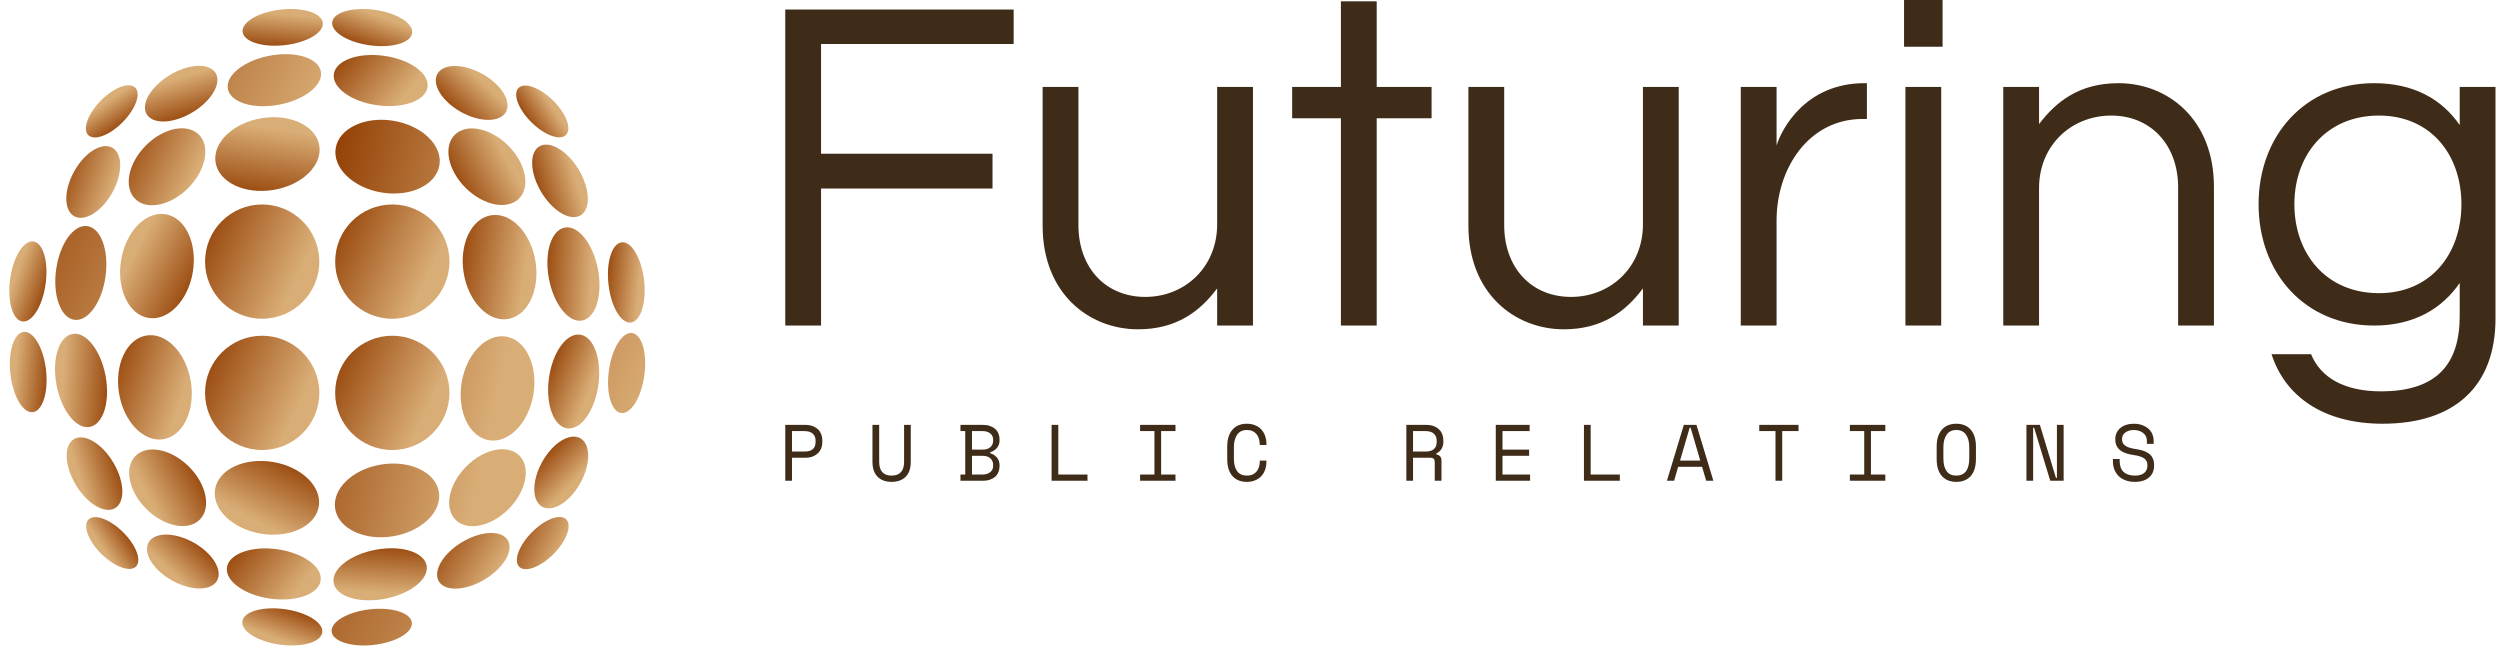 <?xml version="1.0" encoding="UTF-8" standalone="yes"?>
<svg data-v-423bf9ae="" xmlns="http://www.w3.org/2000/svg" viewBox="0 0 354 92" class="iconLeftSlogan">
  <g data-v-423bf9ae="" id="cfe10de7-bba8-4233-8660-f30095869244" fill="#3E2B18" transform="matrix(4.827,0,0,4.827,105.738,-9.316)">
    <path d="M7.83 3.22L7.83 2.21L1.13 2.21L1.13 11.48L2.18 11.48L2.18 7.46L7.21 7.46L7.21 6.44L2.18 6.44L2.18 3.22ZM14.85 11.48L14.85 4.48L13.80 4.48L13.80 8.51C13.80 9.77 12.85 10.64 11.69 10.64C10.54 10.64 9.73 9.80 9.73 8.53L9.73 4.48L8.68 4.48L8.68 8.55C8.68 10.54 10.04 11.59 11.48 11.59C12.61 11.59 13.30 11.06 13.80 10.39L13.80 11.48ZM18.48 11.48L18.48 5.40L20.09 5.40L20.09 4.48L18.48 4.48L18.48 1.97L17.43 1.97L17.43 4.48L16.00 4.48L16.00 5.40L17.43 5.40L17.43 11.48ZM27.34 11.48L27.34 4.48L26.29 4.48L26.29 8.51C26.29 9.77 25.34 10.64 24.18 10.64C23.03 10.64 22.22 9.80 22.22 8.53L22.22 4.48L21.17 4.48L21.17 8.55C21.17 10.54 22.53 11.59 23.97 11.59C25.10 11.59 25.79 11.06 26.29 10.39L26.29 11.48ZM32.79 4.37C31.05 4.37 30.35 5.73 30.21 6.20L30.21 4.48L29.16 4.48L29.16 11.48L30.21 11.48L30.21 8.40C30.21 6.86 31.16 5.42 32.73 5.42L32.86 5.42L32.86 4.37ZM33.99 11.48L35.04 11.48L35.04 4.48L33.99 4.48ZM33.95 1.93L33.95 3.30L35.08 3.30L35.08 1.93ZM36.86 4.48L36.86 11.48L37.91 11.48L37.91 7.45C37.91 6.19 38.86 5.32 40.03 5.32C41.17 5.32 41.99 6.16 41.99 7.43L41.99 11.48L43.04 11.48L43.04 7.41C43.04 5.42 41.68 4.37 40.24 4.37C39.10 4.37 38.42 4.90 37.91 5.57L37.91 4.48ZM50.25 4.48L50.25 5.60C49.73 4.84 48.90 4.37 47.74 4.37C45.70 4.37 44.35 5.92 44.35 7.92C44.35 9.93 45.70 11.48 47.74 11.48C48.90 11.48 49.73 10.99 50.25 10.23L50.25 11.20C50.25 12.64 49.55 13.41 47.94 13.41C46.87 13.41 46.17 13.01 45.89 12.32L44.73 12.32C45.12 13.54 46.23 14.36 47.99 14.36C50.09 14.36 51.30 13.27 51.30 11.27L51.30 4.48ZM47.88 10.53C46.33 10.53 45.40 9.37 45.40 7.92C45.40 6.48 46.33 5.32 47.88 5.32C49.41 5.32 50.30 6.48 50.30 7.92C50.30 9.37 49.41 10.53 47.88 10.53Z"/>
  </g>
  <g data-v-423bf9ae="" id="013acada-033b-47a8-a4d9-e244cd455d65" transform="matrix(1.008,0,0,1.008,-4.639,-3.761)" stroke="none" fill="url(#75fd051d-9f57-48de-97d7-808c7b396a65)">
    <circle cx="41.433" cy="40.48" r="8.025"/>
    <circle cx="41.433" cy="58.92" r="8.027"/>
    <circle cx="59.711" cy="58.92" r="8.027"/>
    <circle cx="59.713" cy="40.481" r="8.027"/>
    <ellipse transform="rotate(-170.607 26.652 41.108)" cx="26.652" cy="41.108" rx="5.106" ry="7.382"/>
    <ellipse transform="rotate(-99.237 42.173 25.375)" cx="42.173" cy="25.375" rx="5.106" ry="7.381"/>
    <ellipse transform="rotate(99.388 42.1 73.663)" cx="42.099" cy="73.663" rx="5.106" ry="7.383"/>
    <ellipse transform="rotate(134.66 28.149 72.253)" cx="28.149" cy="72.253" rx="4.216" ry="6.357"/>
    <ellipse transform="rotate(-9.237 74.78 41.256)" cx="74.78" cy="41.256" rx="5.107" ry="7.382"/>
    <ellipse transform="rotate(-45.353 72.997 27.149)" cx="72.997" cy="27.149" rx="4.215" ry="6.356"/>
    <ellipse transform="rotate(-135.348 20.3 19.377)" cx="20.301" cy="19.377" rx="2.155" ry="4.69"/>
    <ellipse transform="rotate(-120.841 30.053 16.89)" cx="30.053" cy="16.89" rx="3.065" ry="5.641"/>
    <ellipse transform="rotate(134.674 20.368 80.015)" cx="20.368" cy="80.015" rx="2.155" ry="4.692"/>
    <ellipse transform="rotate(169.368 15.987 57.172)" cx="15.987" cy="57.172" rx="3.504" ry="6.644"/>
    <ellipse transform="rotate(149.172 17.88 70.265)" cx="17.88" cy="70.265" rx="3.065" ry="5.641"/>
    <ellipse transform="rotate(119.058 30.285 82.614)" cx="30.285" cy="82.614" rx="3.065" ry="5.506"/>
    <ellipse transform="rotate(7.856 85.188 57.325)" cx="85.188" cy="57.325" rx="3.505" ry="6.644"/>
    <ellipse transform="rotate(79.362 58.003 84.404)" cx="58.003" cy="84.404" rx="3.504" ry="6.645"/>
    <ellipse transform="rotate(29.047 83.444 70.106)" cx="83.444" cy="70.106" rx="3.064" ry="5.506"/>
    <ellipse transform="rotate(-45.358 80.779 19.386)" cx="80.779" cy="19.386" rx="2.155" ry="4.69"/>
    <ellipse transform="rotate(-10.631 85.158 42.229)" cx="85.158" cy="42.229" rx="3.507" ry="6.643"/>
    <ellipse transform="rotate(-30.853 83.265 29.137)" cx="83.265" cy="29.137" rx="3.065" ry="5.64"/>
    <ellipse transform="rotate(-60.941 70.861 16.786)" cx="70.861" cy="16.786" rx="3.065" ry="5.507"/>
    <ellipse transform="rotate(-172.142 8.519 43.269)" cx="8.519" cy="43.269" rx="2.515" ry="5.671"/>
    <ellipse transform="rotate(-96.456 44.32 7.575)" cx="44.321" cy="7.575" rx="2.514" ry="5.67"/>
    <ellipse transform="rotate(97.881 44.259 91.796)" cx="44.259" cy="91.796" rx="2.514" ry="5.669"/>
    <ellipse transform="rotate(173.536 8.566 55.995)" cx="8.566" cy="55.995" rx="2.515" ry="5.671"/>
    <ellipse transform="rotate(-82.157 56.887 7.604)" cx="56.887" cy="7.604" rx="2.514" ry="5.669"/>
    <ellipse transform="rotate(-6.466 92.581 43.406)" cx="92.581" cy="43.406" rx="2.514" ry="5.67"/>
    <path d="M25.065 24.195c2.469-2.497 5.81-3.194 7.467-1.557 1.655 1.636 1 4.986-1.468 7.483-2.47 2.498-5.81 3.195-7.468 1.56-1.656-1.637-.998-4.988 1.469-7.486z"/>
    <path d="M21.323 58.963c-.652-4.023 1.075-7.652 3.857-8.105 2.783-.453 5.572 2.442 6.228 6.466.65 4.025-1.072 7.654-3.856 8.107-2.785.45-5.571-2.443-6.229-6.468z"/>
    <path d="M79.534 59.126c-.668 4.023-3.462 6.91-6.244 6.45-2.783-.46-4.502-4.093-3.836-8.116.667-4.023 3.46-6.911 6.243-6.45 2.782.46 4.498 4.095 3.837 8.116zM59.795 79.067c-4.024.654-7.654-1.072-8.107-3.856-.454-2.783 2.442-5.572 6.465-6.226 4.027-.655 7.653 1.072 8.107 3.856.454 2.783-2.442 5.57-6.465 6.226zM76.08 75.205c-2.464 2.497-5.809 3.196-7.466 1.56-1.655-1.637-1-4.99 1.468-7.485 2.467-2.499 5.811-3.196 7.467-1.56 1.653 1.637.997 4.987-1.47 7.485zM59.88 20.699c4.023.666 6.912 3.46 6.451 6.243s-4.094 4.499-8.117 3.834c-4.022-.665-6.909-3.46-6.452-6.243.465-2.783 4.098-4.498 8.118-3.834z"/>
    <path d="M12.486 41.596c.504-3.636 2.464-6.368 4.382-6.102 1.917.264 3.064 3.426 2.56 7.06-.5 3.634-2.461 6.367-4.379 6.102-1.918-.266-3.066-3.426-2.563-7.06zM42.496 11.552c3.609-.677 6.82.317 7.178 2.218.358 1.904-2.277 3.994-5.882 4.67-3.61.678-6.822-.317-7.178-2.218-.357-1.901 2.275-3.993 5.882-4.67z"/>
    <path d="M15.023 27.806c1.476-2.659 3.872-4.147 5.354-3.325 1.478.821 1.482 3.643.003 6.302-1.474 2.657-3.872 4.147-5.352 3.325-1.478-.822-1.484-3.644-.005-6.302z"/>
    <path d="M42.585 87.83c-3.633-.503-6.367-2.465-6.1-4.383.262-1.916 3.425-3.064 7.06-2.561 3.634.502 6.367 2.463 6.1 4.381-.265 1.917-3.423 3.063-7.06 2.562z"/>
    <path d="M82.378 81.538c-1.822 1.843-3.984 2.659-4.83 1.821-.847-.835-.056-3.007 1.764-4.85 1.822-1.844 3.984-2.66 4.828-1.823.85.836.06 3.01-1.762 4.852z"/>
    <path d="M72.666 85.143c-2.677 1.596-5.548 1.713-6.416.26-.865-1.454.597-3.928 3.271-5.523 2.677-1.597 5.548-1.713 6.417-.26.866 1.454-.598 3.925-3.272 5.523z"/>
    <path d="M58.561 11.572c3.635.503 6.367 2.463 6.1 4.381-.262 1.917-3.424 3.065-7.06 2.563-3.634-.503-6.367-2.465-6.103-4.382.264-1.917 3.428-3.064 7.063-2.562z"/>
    <path d="M95.116 56.476c-.427 3.102-1.89 5.463-3.268 5.273-1.374-.19-2.14-2.858-1.71-5.962.425-3.102 1.89-5.461 3.264-5.272 1.376.19 2.145 2.86 1.714 5.96zM57.108 94.325c-3.113.353-5.76-.48-5.918-1.86-.154-1.38 2.24-2.784 5.354-3.137 3.109-.353 5.759.48 5.915 1.859.157 1.379-2.239 2.784-5.351 3.138z"/>
  </g>
  <g data-v-423bf9ae="" id="400f2c2a-da8e-4858-819a-fcd4e18106c6" fill="#3E2B18" transform="matrix(0.807,0,0,0.807,110.233,55.418)">
    <path d="M4.69 11.65L2.37 11.65L2.37 15.68L1.19 15.68L1.19 5.88L4.69 5.88L4.69 5.88Q5.45 5.88 6.01 6.10L6.01 6.10L6.01 6.10Q6.57 6.31 6.94 6.68L6.94 6.68L6.94 6.68Q7.31 7.04 7.50 7.53L7.50 7.53L7.50 7.53Q7.69 8.01 7.69 8.54L7.69 8.54L7.69 8.96L7.69 8.96Q7.69 9.49 7.50 9.98L7.50 9.98L7.50 9.98Q7.31 10.47 6.93 10.84L6.93 10.84L6.93 10.84Q6.55 11.21 5.99 11.43L5.99 11.43L5.99 11.43Q5.43 11.65 4.69 11.65L4.69 11.65ZM2.37 6.97L2.37 10.56L4.55 10.56L4.55 10.56Q6.51 10.56 6.51 8.88L6.51 8.88L6.51 8.62L6.51 8.62Q6.51 7.88 6.03 7.43L6.03 7.43L6.03 7.43Q5.54 6.97 4.55 6.97L4.55 6.97L2.37 6.97ZM16.49 5.88L17.67 5.88L17.67 12.38L17.67 12.38Q17.67 13.57 18.22 14.17L18.22 14.17L18.22 14.17Q18.77 14.78 19.85 14.78L19.85 14.78L19.85 14.78Q20.93 14.78 21.48 14.17L21.48 14.17L21.48 14.17Q22.04 13.57 22.04 12.38L22.04 12.38L22.04 5.88L23.21 5.88L23.21 12.38L23.21 12.38Q23.21 14.08 22.32 14.98L22.32 14.98L22.32 14.98Q21.42 15.88 19.85 15.88L19.85 15.88L19.85 15.88Q18.28 15.88 17.39 14.98L17.39 14.98L17.39 14.98Q16.49 14.08 16.49 12.38L16.49 12.38L16.49 5.88ZM31.93 15.68L31.93 14.59L32.77 14.59L32.77 6.97L31.93 6.97L31.93 5.88L35.90 5.88L35.90 5.88Q36.60 5.88 37.13 6.08L37.13 6.08L37.13 6.08Q37.67 6.27 38.05 6.61L38.05 6.61L38.05 6.61Q38.42 6.94 38.60 7.41L38.60 7.41L38.60 7.41Q38.79 7.88 38.79 8.43L38.79 8.43L38.79 8.60L38.79 8.60Q38.79 9.00 38.67 9.34L38.67 9.34L38.67 9.34Q38.54 9.67 38.32 9.94L38.32 9.94L38.32 9.94Q38.09 10.21 37.79 10.39L37.79 10.39L37.79 10.39Q37.49 10.58 37.14 10.68L37.14 10.68L37.14 10.85L37.14 10.85Q37.84 11.05 38.32 11.60L38.32 11.60L38.32 11.60Q38.79 12.15 38.79 12.95L38.79 12.95L38.79 13.12L38.79 13.12Q38.79 13.66 38.60 14.13L38.60 14.13L38.60 14.13Q38.42 14.60 38.05 14.95L38.05 14.95L38.05 14.95Q37.67 15.29 37.13 15.48L37.13 15.48L37.13 15.48Q36.60 15.68 35.90 15.68L35.90 15.68L31.93 15.68ZM33.95 11.31L33.95 14.59L35.81 14.59L35.81 14.59Q36.64 14.59 37.16 14.17L37.16 14.17L37.16 14.17Q37.67 13.76 37.67 13.03L37.67 13.03L37.67 12.95L37.67 12.95Q37.67 12.19 37.18 11.75L37.18 11.75L37.18 11.75Q36.69 11.31 35.85 11.31L35.85 11.31L33.95 11.31ZM33.95 6.97L33.95 10.22L35.85 10.22L35.85 10.22Q36.69 10.22 37.18 9.79L37.18 9.79L37.18 9.79Q37.67 9.35 37.67 8.60L37.67 8.60L37.67 8.51L37.67 8.51Q37.67 7.80 37.16 7.38L37.16 7.38L37.16 7.38Q36.64 6.97 35.81 6.97L35.81 6.97L33.95 6.97ZM47.92 15.68L47.92 5.88L49.10 5.88L49.10 14.59L54.22 14.59L54.22 15.68L47.92 15.68ZM63.45 6.97L63.45 5.88L69.66 5.88L69.66 6.97L67.14 6.97L67.14 14.59L69.66 14.59L69.66 15.68L63.45 15.68L63.45 14.59L65.97 14.59L65.97 6.97L63.45 6.97ZM82.18 14.78L82.18 14.78L82.18 14.78Q82.78 14.78 83.21 14.58L83.21 14.58L83.21 14.58Q83.64 14.38 83.91 14.04L83.91 14.04L83.91 14.04Q84.18 13.69 84.31 13.25L84.31 13.25L84.31 13.25Q84.45 12.81 84.45 12.32L84.45 12.32L84.45 12.15L85.62 12.15L85.62 12.32L85.62 12.32Q85.62 13.06 85.40 13.71L85.40 13.71L85.40 13.71Q85.18 14.36 84.74 14.85L84.74 14.85L84.74 14.85Q84.31 15.33 83.66 15.60L83.66 15.60L83.66 15.60Q83.02 15.88 82.18 15.88L82.18 15.88L82.18 15.88Q80.56 15.88 79.65 14.85L79.65 14.85L79.65 14.85Q78.74 13.83 78.74 11.87L78.74 11.87L78.74 9.69L78.74 9.69Q78.74 7.78 79.65 6.73L79.65 6.73L79.65 6.73Q80.56 5.68 82.18 5.68L82.18 5.68L82.18 5.68Q83.02 5.68 83.66 5.96L83.66 5.96L83.66 5.96Q84.31 6.23 84.74 6.71L84.74 6.71L84.74 6.71Q85.18 7.20 85.40 7.85L85.40 7.85L85.40 7.85Q85.62 8.50 85.62 9.24L85.62 9.24L85.62 9.41L84.45 9.41L84.45 9.24L84.45 9.24Q84.43 8.76 84.30 8.32L84.30 8.32L84.30 8.32Q84.17 7.87 83.90 7.53L83.90 7.53L83.90 7.53Q83.62 7.18 83.20 6.98L83.20 6.98L83.20 6.98Q82.78 6.78 82.18 6.78L82.18 6.78L82.18 6.78Q81.05 6.78 80.48 7.60L80.48 7.60L80.48 7.60Q79.91 8.43 79.91 9.77L79.91 9.77L79.91 11.79L79.91 11.79Q79.91 13.23 80.48 14.01L80.48 14.01L80.48 14.01Q81.05 14.78 82.18 14.78ZM116.33 12.15L116.33 15.68L115.15 15.68L115.15 12.40L115.15 12.40Q115.15 12.04 114.98 11.84L114.98 11.84L114.98 11.84Q114.81 11.65 114.39 11.65L114.39 11.65L111.34 11.65L111.34 15.68L110.17 15.68L110.17 5.88L113.67 5.88L113.67 5.88Q114.42 5.88 114.98 6.10L114.98 6.10L114.98 6.10Q115.54 6.31 115.91 6.68L115.91 6.68L115.91 6.68Q116.28 7.04 116.47 7.53L116.47 7.53L116.47 7.53Q116.66 8.01 116.66 8.54L116.66 8.54L116.66 8.96L116.66 8.96Q116.66 9.51 116.36 10.05L116.36 10.05L116.36 10.05Q116.06 10.60 115.43 10.89L115.43 10.89L115.43 11.06L115.43 11.06Q115.85 11.13 116.09 11.40L116.09 11.40L116.09 11.40Q116.33 11.66 116.33 12.15L116.33 12.15ZM111.34 6.97L111.34 10.56L113.53 10.56L113.53 10.56Q114.52 10.56 115.00 10.13L115.00 10.13L115.00 10.13Q115.49 9.70 115.49 8.88L115.49 8.88L115.49 8.62L115.49 8.62Q115.49 7.88 115.00 7.43L115.00 7.43L115.00 7.43Q114.52 6.97 113.53 6.97L113.53 6.97L111.34 6.97ZM125.86 15.68L125.86 5.88L131.80 5.88L131.80 6.97L127.04 6.97L127.04 10.22L131.71 10.22L131.71 11.31L127.04 11.31L127.04 14.59L131.88 14.59L131.88 15.68L125.86 15.68ZM141.33 15.68L141.33 5.88L142.51 5.88L142.51 14.59L147.63 14.59L147.63 15.68L141.33 15.68ZM162.78 15.68L162.06 13.24L157.86 13.24L157.15 15.68L155.89 15.68L158.86 5.88L161.07 5.88L164.04 15.68L162.78 15.68ZM160.05 6.38L159.88 6.38L158.19 12.15L161.74 12.15L160.05 6.38ZM172.09 6.97L172.09 5.88L178.98 5.88L178.98 6.97L176.12 6.97L176.12 15.68L174.94 15.68L174.94 6.97L172.09 6.97ZM187.99 6.97L187.99 5.88L194.21 5.88L194.21 6.97L191.69 6.97L191.69 14.59L194.21 14.59L194.21 15.68L187.99 15.68L187.99 14.59L190.51 14.59L190.51 6.97L187.99 6.97ZM203.22 11.87L203.22 9.69L203.22 9.69Q203.22 7.78 204.13 6.73L204.13 6.73L204.13 6.73Q205.04 5.68 206.67 5.68L206.67 5.68L206.67 5.68Q208.29 5.68 209.20 6.73L209.20 6.73L209.20 6.73Q210.11 7.78 210.11 9.69L210.11 9.69L210.11 11.87L210.11 11.87Q210.11 13.83 209.20 14.85L209.20 14.85L209.20 14.85Q208.29 15.88 206.67 15.88L206.67 15.88L206.67 15.88Q205.04 15.88 204.13 14.85L204.13 14.85L204.13 14.85Q203.22 13.83 203.22 11.87L203.22 11.87ZM206.67 14.78L206.67 14.78L206.67 14.78Q207.80 14.78 208.37 14.01L208.37 14.01L208.37 14.01Q208.94 13.23 208.94 11.79L208.94 11.79L208.94 9.77L208.94 9.77Q208.94 8.43 208.37 7.60L208.37 7.60L208.37 7.60Q207.80 6.78 206.67 6.78L206.67 6.78L206.67 6.78Q205.53 6.78 204.97 7.60L204.97 7.60L204.97 7.60Q204.40 8.43 204.40 9.77L204.40 9.77L204.40 11.79L204.40 11.79Q204.40 13.23 204.97 14.01L204.97 14.01L204.97 14.01Q205.53 14.78 206.67 14.78ZM221.33 5.88L224.15 15.18L224.32 15.18L224.32 5.88L225.50 5.88L225.50 15.68L223.15 15.68L220.32 6.38L220.15 6.38L220.15 15.68L218.97 15.68L218.97 5.88L221.33 5.88ZM240.11 9.21L240.11 8.71L240.11 8.71Q240.11 8.23 239.93 7.87L239.93 7.87L239.93 7.87Q239.74 7.50 239.41 7.27L239.41 7.27L239.41 7.27Q239.09 7.03 238.67 6.90L238.67 6.90L238.67 6.90Q238.25 6.78 237.79 6.78L237.79 6.78L237.79 6.78Q237.38 6.78 237.02 6.88L237.02 6.88L237.02 6.88Q236.66 6.99 236.37 7.18L236.37 7.18L236.37 7.18Q236.08 7.38 235.91 7.66L235.91 7.66L235.91 7.66Q235.75 7.95 235.75 8.33L235.75 8.33L235.75 8.41L235.75 8.41Q235.75 8.82 235.91 9.11L235.91 9.11L235.91 9.11Q236.08 9.39 236.41 9.60L236.41 9.60L236.41 9.60Q236.74 9.80 237.23 9.93L237.23 9.93L237.23 9.93Q237.72 10.07 238.38 10.16L238.38 10.16L238.38 10.16Q239.92 10.40 240.65 11.07L240.65 11.07L240.65 11.07Q241.37 11.73 241.37 12.85L241.37 12.85L241.37 13.02L241.37 13.02Q241.37 13.65 241.16 14.17L241.16 14.17L241.16 14.17Q240.94 14.70 240.51 15.08L240.51 15.08L240.51 15.08Q240.09 15.46 239.46 15.67L239.46 15.67L239.46 15.67Q238.83 15.88 238.00 15.88L238.00 15.88L238.00 15.88Q237.06 15.88 236.34 15.60L236.34 15.60L236.34 15.60Q235.62 15.33 235.14 14.85L235.14 14.85L235.14 14.85Q234.65 14.36 234.40 13.71L234.40 13.71L234.40 13.71Q234.15 13.06 234.15 12.29L234.15 12.29L234.15 11.87L235.33 11.87L235.33 12.21L235.33 12.21Q235.33 13.50 236.03 14.14L236.03 14.14L236.03 14.14Q236.74 14.78 238.00 14.78L238.00 14.78L238.00 14.78Q239.09 14.78 239.65 14.30L239.65 14.30L239.65 14.30Q240.20 13.82 240.20 13.02L240.20 13.02L240.20 12.94L240.20 12.94Q240.20 12.17 239.63 11.76L239.63 11.76L239.63 11.76Q239.06 11.35 237.79 11.17L237.79 11.17L237.79 11.17Q237.05 11.07 236.45 10.87L236.45 10.87L236.45 10.87Q235.86 10.67 235.44 10.34L235.44 10.34L235.44 10.34Q235.02 10.01 234.79 9.55L234.79 9.55L234.79 9.55Q234.57 9.09 234.57 8.46L234.57 8.46L234.57 8.29L234.57 8.29Q234.57 7.71 234.81 7.24L234.81 7.24L234.81 7.24Q235.05 6.76 235.47 6.41L235.47 6.41L235.47 6.41Q235.90 6.06 236.50 5.87L236.50 5.87L236.50 5.87Q237.09 5.68 237.80 5.68L237.80 5.68L237.80 5.68Q238.63 5.68 239.28 5.92L239.28 5.92L239.28 5.92Q239.93 6.16 240.38 6.56L240.38 6.56L240.38 6.56Q240.83 6.96 241.06 7.50L241.06 7.50L241.06 7.50Q241.29 8.04 241.29 8.62L241.29 8.62L241.29 9.21L240.11 9.21Z"/>
  </g>
  <defs data-v-423bf9ae="">
    <linearGradient data-v-423bf9ae="" gradientTransform="rotate(25)" id="75fd051d-9f57-48de-97d7-808c7b396a65" x1="0%" y1="0%" x2="100%" y2="0%">
      <stop data-v-423bf9ae="" offset="0%" style="stop-color: rgb(145, 60, 0); stop-opacity: 1;"/>
      <stop data-v-423bf9ae="" offset="100%" style="stop-color: rgb(217, 173, 118); stop-opacity: 1;"/>
    </linearGradient>
  </defs>
</svg>